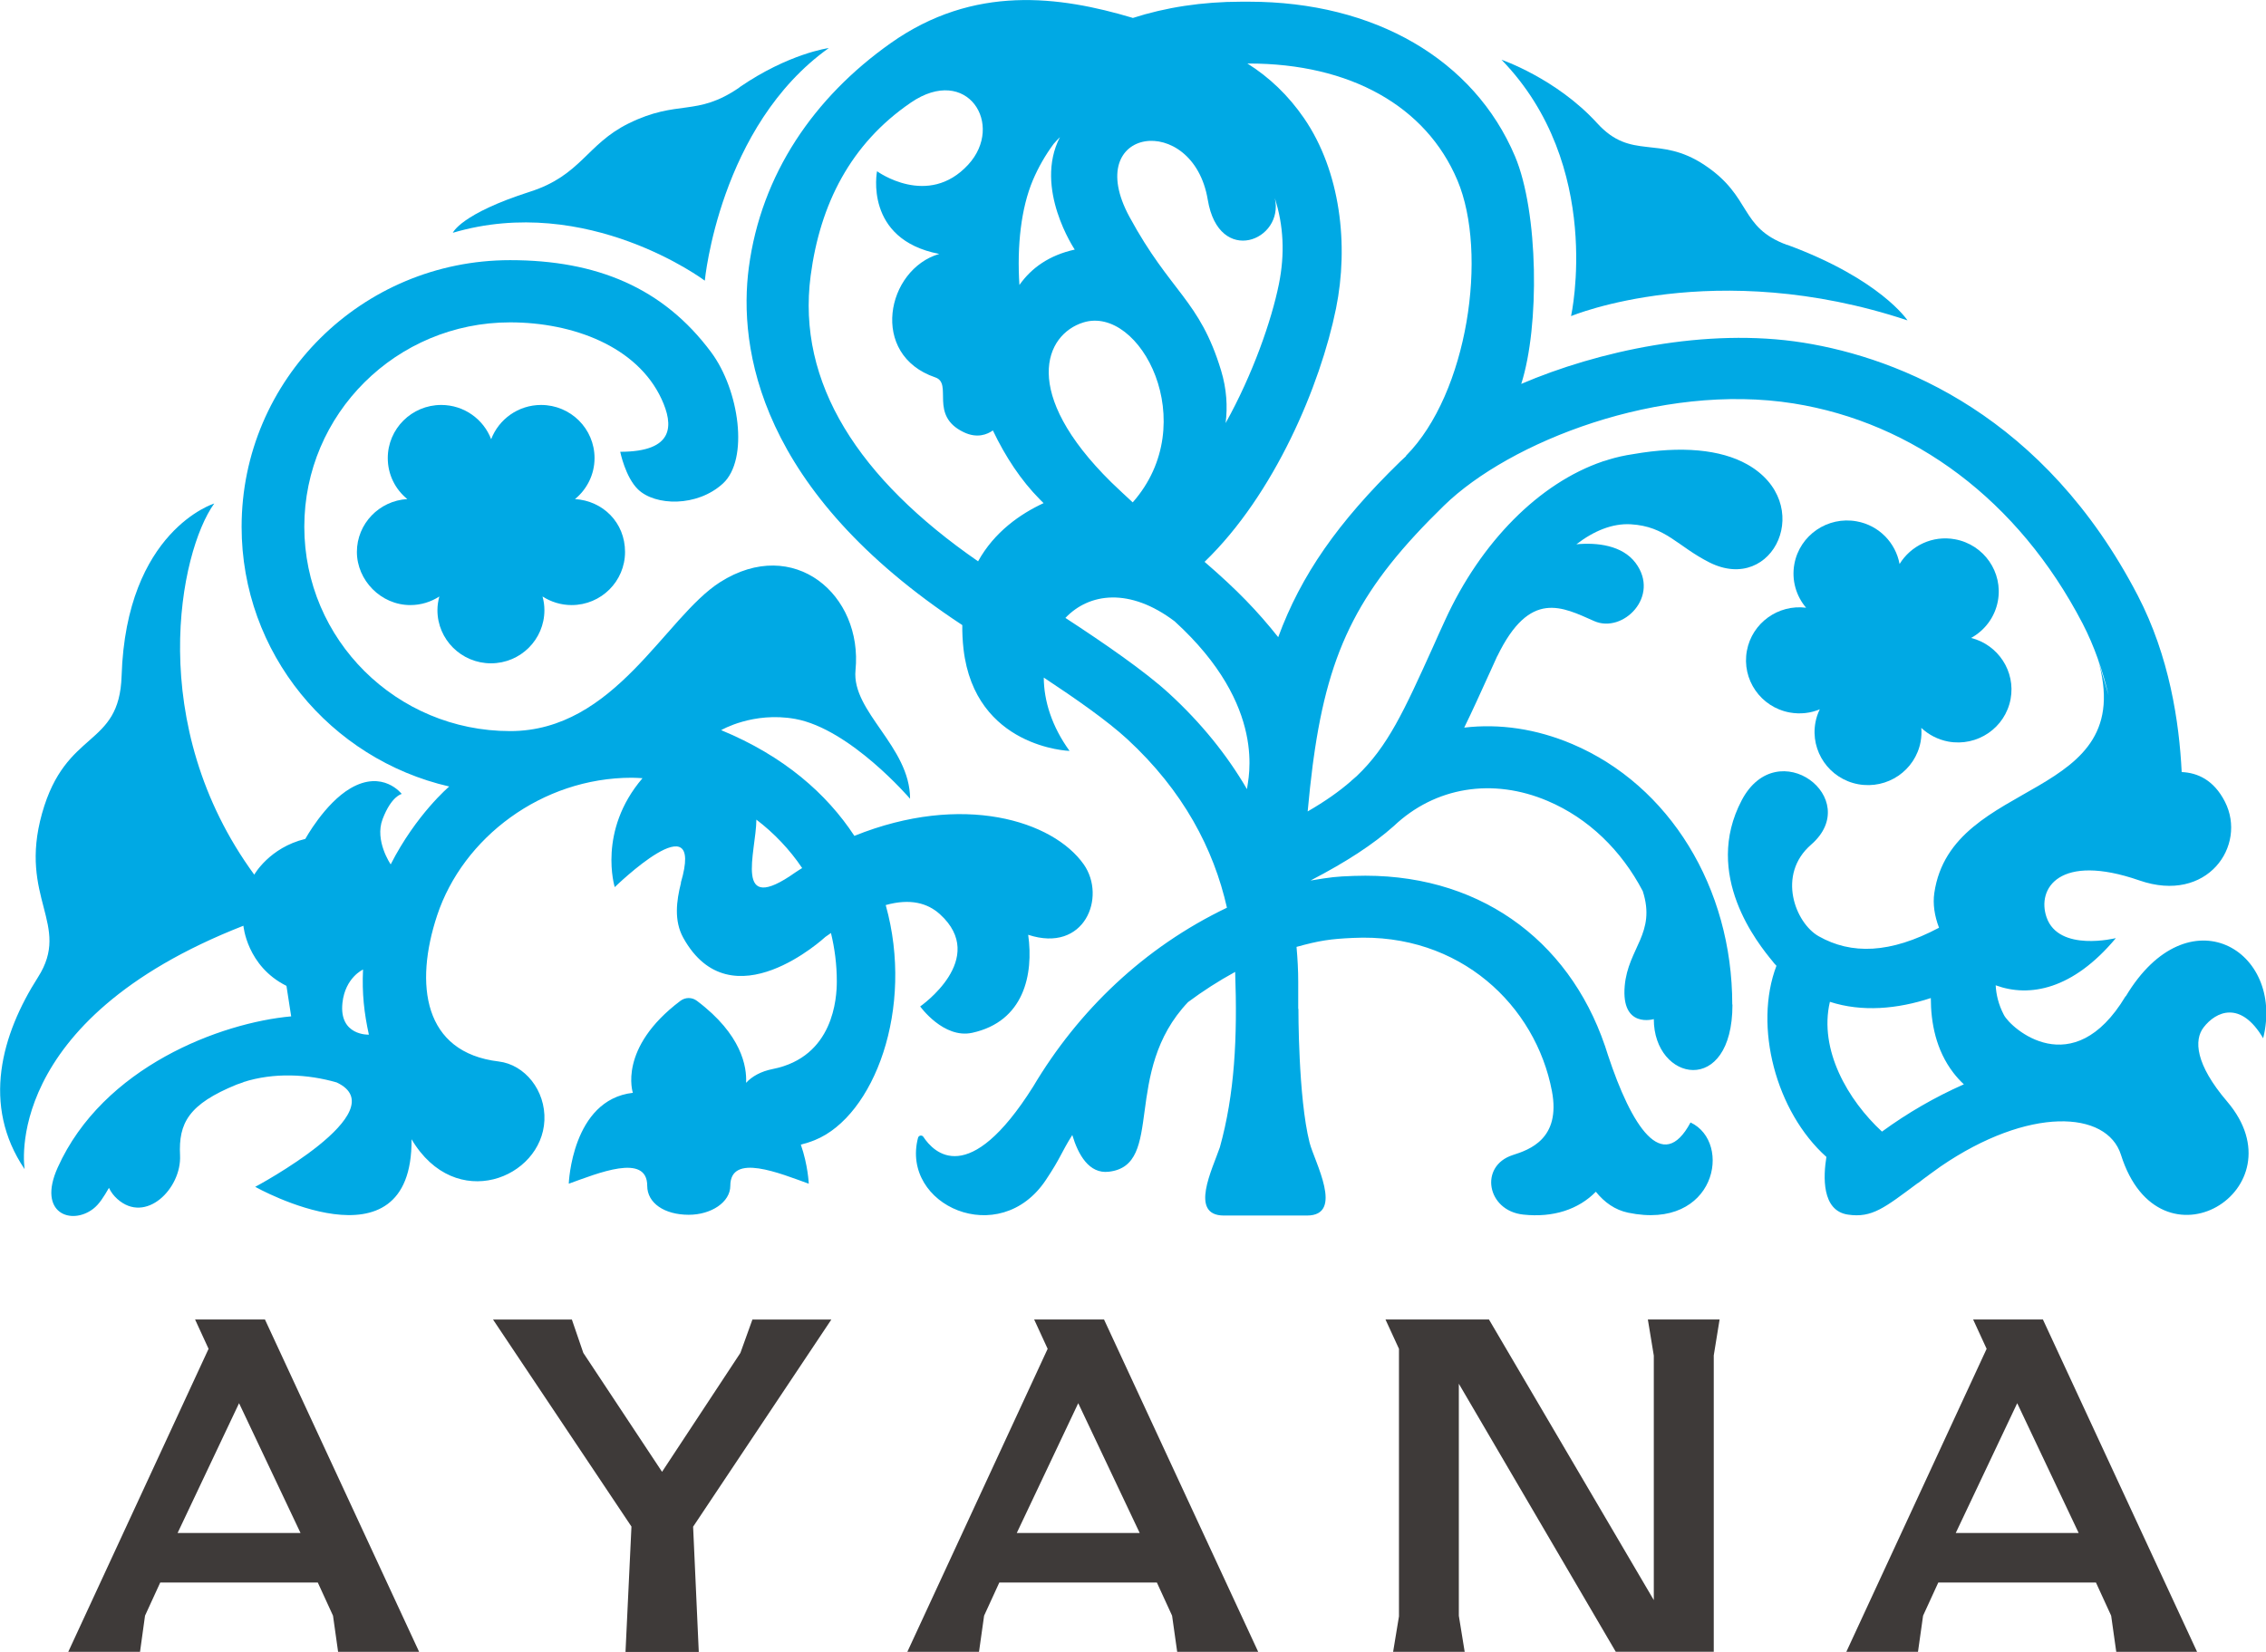 <svg xmlns="http://www.w3.org/2000/svg" width="240" height="175" fill="none"  viewBox="0 0 240 175">
  <path d="M60.9,52.87c1.26-1.03,2.07-2.6,2.07-4.34,0-3.11-2.53-5.63-5.66-5.63-2.42,0-4.48,1.51-5.29,3.63-.81-2.12-2.87-3.63-5.29-3.63-3.12,0-5.66,2.52-5.66,5.63,0,1.75.8,3.31,2.07,4.34-2.97.17-5.34,2.61-5.34,5.6s2.53,5.63,5.66,5.63c1.14,0,2.19-.34,3.07-.91-.12.46-.2.95-.2,1.45,0,3.11,2.54,5.63,5.67,5.63s5.66-2.52,5.66-5.63c0-.5-.07-.99-.2-1.45.89.57,1.95.91,3.08.91,3.13,0,5.66-2.52,5.66-5.63s-2.34-5.42-5.31-5.6" fill="#00a9e4"/>
  <path d="M208.77,67.58c1.43-.79,2.51-2.18,2.83-3.9.57-3.05-1.47-5.99-4.54-6.55-2.38-.44-4.68.68-5.87,2.62-.41-2.23-2.16-4.09-4.54-4.52-3.07-.56-6.03,1.45-6.6,4.51-.32,1.72.19,3.41,1.24,4.64-2.96-.37-5.72,1.61-6.27,4.55-.57,3.05,1.46,5.99,4.54,6.55,1.11.2,2.21.07,3.18-.34-.21.43-.37.89-.46,1.39-.57,3.05,1.47,5.99,4.54,6.55,3.08.56,6.03-1.45,6.6-4.51.09-.5.11-.99.07-1.46.77.72,1.75,1.24,2.86,1.45,3.08.56,6.03-1.45,6.6-4.51.54-2.93-1.32-5.75-4.19-6.47" fill="#00a9e4"/>
  <path d="M189.28,25.93c9.9,3.65,12.75,8.01,12.75,8.01-20.47-6.8-35.61-.46-35.61-.46l-.02-.02s3.52-15.91-7.37-27.13c0,0,5.81,1.98,10.13,6.72,3.66,4.02,6.51,1.2,11.37,4.43,5.08,3.38,3.62,6.58,8.75,8.47" fill="#00a9e4"/>
  <path d="M78.31,9.25c5.24-3.6,9.47-4.16,9.47-4.16-11.59,8.26-13.13,24.63-13.13,24.63h-.02s-12.38-9.28-26.67-5.06c0,0,.82-2,8.2-4.36,5.38-1.73,5.99-5.03,10.39-7.21,5.3-2.62,7.16-.66,11.76-3.82" fill="#00a9e4"/>
  <path d="M114.79,91.58c-3.26-4.64-12.84-7.65-24.3-3.03-2.93-4.47-7.47-8.46-14.11-11.2,0,0,3.38-1.99,7.84-1.19,5.84,1.06,12.17,8.46,12.17,8.46,0-5.53-6.21-9.22-5.78-13.62.79-7.98-6.53-14.29-14.34-9.33-5.86,3.73-11.12,15.78-22.24,15.78-12.04,0-21.8-9.69-21.8-21.65s9.76-21.65,21.8-21.65c6.65,0,13.45,2.55,16.03,8.11,1.27,2.73,1.43,5.6-4.37,5.6,0,0,.54,2.69,1.89,3.99,1.8,1.74,6.24,1.89,8.99-.63,2.77-2.55,1.74-9.9-1.26-13.92-5.07-6.81-12.1-9.74-21.28-9.74-15.7,0-28.44,12.64-28.44,28.25,0,13.39,9.39,24.61,21.99,27.51,0,0-3.5,2.95-6.2,8.25,0,0-1.73-2.51-.86-4.79.94-2.47,2.03-2.67,2.03-2.67,0,0-1.99-2.61-5.43-.6-2.73,1.6-4.78,5.36-4.78,5.36-3.81.92-5.41,3.79-5.41,3.79-11.61-15.87-7.93-34.19-4.24-39.32,0,0-9.32,2.86-9.81,18.26-.24,7.69-5.9,5.55-8.43,14.58-2.52,9,3.14,11.76-.43,17.35-3.84,6.02-6.01,13.54-1.41,20.33,0,0-2.64-15.69,23.17-25.79,0,0,.36,4.28,4.56,6.37l.5,3.23c-7.43.67-19.92,5.32-24.73,16.02-2.19,4.86,1.46,6.14,3.76,4.37.64-.49,1.12-1.27,1.67-2.22.21.44.5.83.88,1.17,3.02,2.72,6.82-1.11,6.65-4.61-.17-3.44.91-5.43,6.01-7.51h0s0,0,0,0c.23-.08.46-.16.7-.24v-.02c3.24-1.03,6.8-.85,9.88.04,6.44,3.03-8.63,11.06-8.63,11.06,0,0,16.67,9.37,16.56-5.04,4.65,7.85,13.8,4.12,14.07-2,.14-3.18-2.08-5.91-4.84-6.24-7.99-.95-8.94-8.17-6.52-15.48,2.73-8.23,11.09-14.58,20.62-14.58.38,0,.76.03,1.13.05-4.79,5.59-2.94,11.54-2.94,11.54,0,0,9.63-9.39,7-.47h.02c-.49,1.94-.76,4.03.24,5.84,5.08,9.15,15.04-.09,15.04-.09.21-.15.4-.28.6-.42.4,1.64.62,3.36.62,5.12s-.33,8.01-6.79,9.29c-1.26.25-2.19.78-2.82,1.46.09-1.67-.44-5.1-5.2-8.68-.52-.4-1.23-.4-1.76,0-6.65,5.01-5.03,9.74-5.03,9.74-6.47.74-6.79,9.63-6.79,9.63,3.04-1.09,8.31-3.29,8.31.22h0c0,1.83,1.82,3.07,4.4,3.07,2.37,0,4.4-1.33,4.4-3.07,0-3.52,5.27-1.31,8.31-.22,0,0-.08-1.97-.84-4.14.47-.12.96-.27,1.48-.48,6.27-2.54,10.58-13.94,7.51-24.9,2.61-.73,4.44-.2,5.73.96,5.22,4.72-2.08,9.78-2.08,9.78,0,0,2.48,3.46,5.52,2.79,5.46-1.2,6.51-6.15,5.92-10.38,5.99,1.97,8.3-4,5.89-7.45ZM36.27,106.23c.3-2.68,2.18-3.52,2.18-3.52-.12,2.54.12,4.62.62,6.9,0,0-3.18.14-2.8-3.37ZM84.24,92.42c-6.66,4.71-4.15-2.14-4.13-5.59,1.88,1.43,3.53,3.17,4.85,5.13-.24.15-.49.3-.72.46Z" fill="#00a9e4"/>
  <path d="M225.12,105.55c-5.58,9.28-12.16,3.37-12.88,1.97-.59-1.13-.82-2.19-.87-3.14,3.57,1.31,8.17.47,12.73-5,0,0-6.05,1.52-7.34-2.2-1.06-3.06,1.36-6.85,9.83-3.91,7.2,2.5,11.43-3.69,9.06-8.34-1.18-2.31-2.91-3.07-4.58-3.14-.26-5.28-1.29-12.24-4.66-18.72-9.86-18.97-25.1-25.12-35.42-26.77-10.31-1.64-21.83.92-29.87,4.37,1.96-6.11,1.83-18.21-.66-24.11C156.12,6.3,145.59.18,132.27.18h-.8c-4.14,0-8.01.6-11.51,1.73v-.02c-7.72-2.3-16.81-3.56-25.64,2.69-8.1,5.73-13.7,13.86-15.01,23.76-1.12,8.51.99,23.66,22.61,37.88-.01.81.03,1.66.13,2.55,1.22,10.47,11.23,10.78,11.23,10.78-1.89-2.61-2.72-5.32-2.73-7.77,3.45,2.28,6.73,4.58,8.82,6.5,5.97,5.5,9.18,11.67,10.58,17.88-8.81,4.22-15.76,10.93-20.53,18.96-6.81,10.81-10.52,6.99-11.62,5.32-.15-.23-.5-.17-.57.1-1.86,7.14,8.63,11.87,13.55,4.45,1.6-2.4,1.56-2.79,2.79-4.75.63,2.1,1.78,4.13,3.86,3.89,6-.68,1.34-10.54,8.4-17.97,1.57-1.17,3.23-2.24,4.99-3.2.25,6.96-.05,12.94-1.62,18.58-.79,2.32-3.28,7.23.43,7.23.16,0,.33,0,.5,0h7.99,0c.1,0,.21,0,.3,0,4,0,.79-5.71.28-7.73-1.21-4.79-1.18-14.19-1.18-14.19l-.02.05c0-.93,0-1.88,0-2.85,0-1.27-.07-2.51-.18-3.74,2.46-.68,3.6-.84,5.97-.95,11.37-.56,19.37,7.21,21.08,16.23.96,5.06-2.39,6.21-4.14,6.77-3.61,1.16-2.75,5.91,1.11,6.31,3.15.34,5.84-.54,7.68-2.42.92,1.13,2.03,1.93,3.43,2.22,9.29,1.93,11.08-7.46,6.6-9.56-2.97,5.55-6.25.41-8.75-7.15-.1-.32-.2-.64-.31-.96,0-.02-.01-.04-.02-.05h0c-3.88-11.31-13.58-18.42-26.56-17.96-2.01.07-2.4.13-4.61.49,3.79-1.97,6.6-3.8,8.82-5.77,4.38-4.15,10.47-5.14,16.3-2.66,4.33,1.84,7.81,5.24,10.07,9.55,1.44,4.46-1.55,6.02-1.91,10.03-.4,4.57,3.08,3.53,3.08,3.53,0,6.64,8.33,8.26,8.33-1.53l-.02-.02c0-12.38-6.65-23.22-16.95-27.59-3.82-1.62-7.72-2.18-11.44-1.74.86-1.75,1.73-3.69,2.72-5.86.25-.55.51-1.13.78-1.72,0,0,0,.02,0,.02,3.45-7.12,6.88-5.22,10.28-3.72,3.03,1.33,7.03-2.63,4.36-6.18-1.4-1.85-4.05-2.17-6.26-1.96,1.85-1.42,3.81-2.23,5.76-2.12,3.72.22,4.94,2.33,8.33,4.04,6.83,3.44,11.29-6.31,3.98-10.4-2.79-1.56-6.92-1.97-12.07-1.07-.88.13-1.75.32-2.62.59-.07.02-.13.05-.21.07-.13.04-.27.08-.41.12h.01c-6.68,2.28-12.88,8.5-16.68,16.82-.45.98-.88,1.92-1.27,2.81-3.07,6.79-4.79,10.57-8.09,13.7-.21.18-.41.35-.61.53h.01c-1.26,1.1-2.74,2.14-4.59,3.21.16-1.73.33-3.35.53-4.88.03-.22.06-.44.09-.66,1.64-11.92,5.01-18.27,13.81-26.85,6.94-6.77,22.88-13.08,37.04-10.83,12.65,2.02,23.79,10.21,30.6,23.3,1.27,2.45,2.15,5.06,2.76,7.63l-1.18-3.98c4.59,15.39-15.46,12.43-17.28,24.91-.17,1.16.02,2.43.5,3.68-5.18,2.75-9.29,2.86-12.75.9-2.47-1.4-4.46-6.52-.8-9.7,5.62-4.88-3.55-11.87-7.34-4.72-4.18,7.92,1.71,15.2,3.28,17.1.05.06.09.12.13.17.07.08.15.16.22.24.02.02.04.04.04.04-2.44,6.41-.06,15.47,5.29,20.25-.33,2.04-.52,5.69,2.27,6.11,2.58.39,3.93-.76,7.4-3.33.03-.02.06-.03.08-.04.39-.31.78-.59,1.17-.88.37-.27.76-.55,1.18-.85,9.31-6.37,17.61-5.95,19.1-1.23,4.07,12.91,19.18,3.67,11.25-5.64h0c-3.4-3.98-3.52-6.54-2.5-7.86,1.3-1.69,3.92-2.9,6.31,1.15,2.32-9.34-7.94-15.47-14.54-4.46ZM127.92,21.17c1.18,7.09,8.13,4.31,7.1-.18.93,2.88,1.08,5.93.43,9.12-.78,3.85-2.76,9.54-5.64,14.71.22-1.75.11-3.62-.48-5.57-2.28-7.51-5.34-8.23-9.7-16.27-5.18-9.54,6.73-11.19,8.29-1.81ZM103.6,59.47c-12.64-8.74-19.24-18.89-17.74-30.27,1-7.57,4.22-13.96,10.61-18.33,5.96-4.07,9.97,2.33,6.08,6.57-4.27,4.64-9.66.7-9.66.7,0,0-1.43,7.22,6.59,8.76-5.6,1.63-7.45,10.69-.42,13.08,1.91.65-.71,4.03,3.02,5.81,1.42.68,2.49.23,3.08-.19,1.33,2.79,2.98,5.29,4.96,7.29.14.14.28.27.41.41-2.46,1.14-5.22,3.05-6.94,6.17ZM107.97,30.2c-.27-4.17.18-8.15,1.42-11.1.59-1.39,1.33-2.67,2.2-3.85.21-.25.44-.48.67-.72-2.8,5.42,1.57,11.91,1.57,11.91-2.71.6-4.6,1.95-5.86,3.75ZM114.74,34.16c6-1.87,12.64,10.65,5.23,19.06-.74-.68-1.5-1.39-2.27-2.13-9.63-9.49-7.05-15.66-2.96-16.93ZM132.07,83.6c-2.12-3.64-4.86-7.02-8.22-10.11-2.55-2.35-6.93-5.37-11.01-8.03,2.52-2.65,6.81-3.24,11.57.36,9.93,9.05,7.76,16.75,7.66,17.78ZM148.91,48.29h0s.02.02.02.02c-.22.21-.45.42-.66.62-6.57,6.4-10.47,11.99-12.89,18.57-2.18-2.74-4.33-4.99-7.8-7.98,7.4-7.13,12.27-18.71,13.92-26.83,1.37-6.72.48-14.53-3.38-20.16-1.66-2.42-3.7-4.36-6-5.8h.15c10.72,0,18.77,4.51,22.09,12.37,3.26,7.72,1.12,22.56-5.44,29.18ZM199.33,119.88c-3.61-3.33-6.71-8.67-5.52-13.75,3.39,1.1,7.14.77,10.69-.4,0,2.59.53,5.5,2.39,7.92.34.44.71.85,1.11,1.22-3.08,1.36-5.99,3.05-8.66,5Z" fill="#00a9e4"/>
  <path d="M124.68,174.99l-.54-3.83-1.61-3.51h-16.69l-1.61,3.51-.54,3.83h-7.59l14.86-32.1-1.43-3.11h7.4l16.33,35.21h-8.59.01ZM107.69,162.4h13.02l-6.51-13.75-6.51,13.75h0Z" fill="#3e3a39"/>
  <path d="M224.14,174.99l-.54-3.83-1.61-3.51h-16.7l-1.61,3.51-.54,3.83h-7.59l14.86-32.1-1.43-3.11h7.39l16.33,35.21h-8.59.01ZM207.14,162.4h13.02l-6.51-13.75-6.51,13.75h0Z" fill="#3e3a39"/>
  <path d="M35.81,174.99l-.54-3.83-1.61-3.51h-16.69l-1.61,3.51-.53,3.83h-7.6l14.86-32.1-1.43-3.11h7.4l16.33,35.21h-8.59ZM18.81,162.4h13.02l-6.51-13.75-6.51,13.75h0Z" fill="#3e3a39"/>
  <path d="M73.42,161.72l14.63-21.93h-8.36l-1.27,3.53-8.3,12.6-8.34-12.6-1.21-3.53h-8.35l14.66,21.93-.63,13.28h7.76l-.6-13.28Z" fill="#3e3a39"/>
  <path d="M182.11,139.78h-7.58l.63,3.83v25.9l-17.46-29.73h-10.96l1.43,3.11v28.34l-.62,3.76h.63s6.32,0,6.32,0h0s.63,0,.63,0l-.62-3.82v-24.58l16.62,28.39h10.38v-31.39l.62-3.82Z" fill="#3e3a39"/>
</svg>
